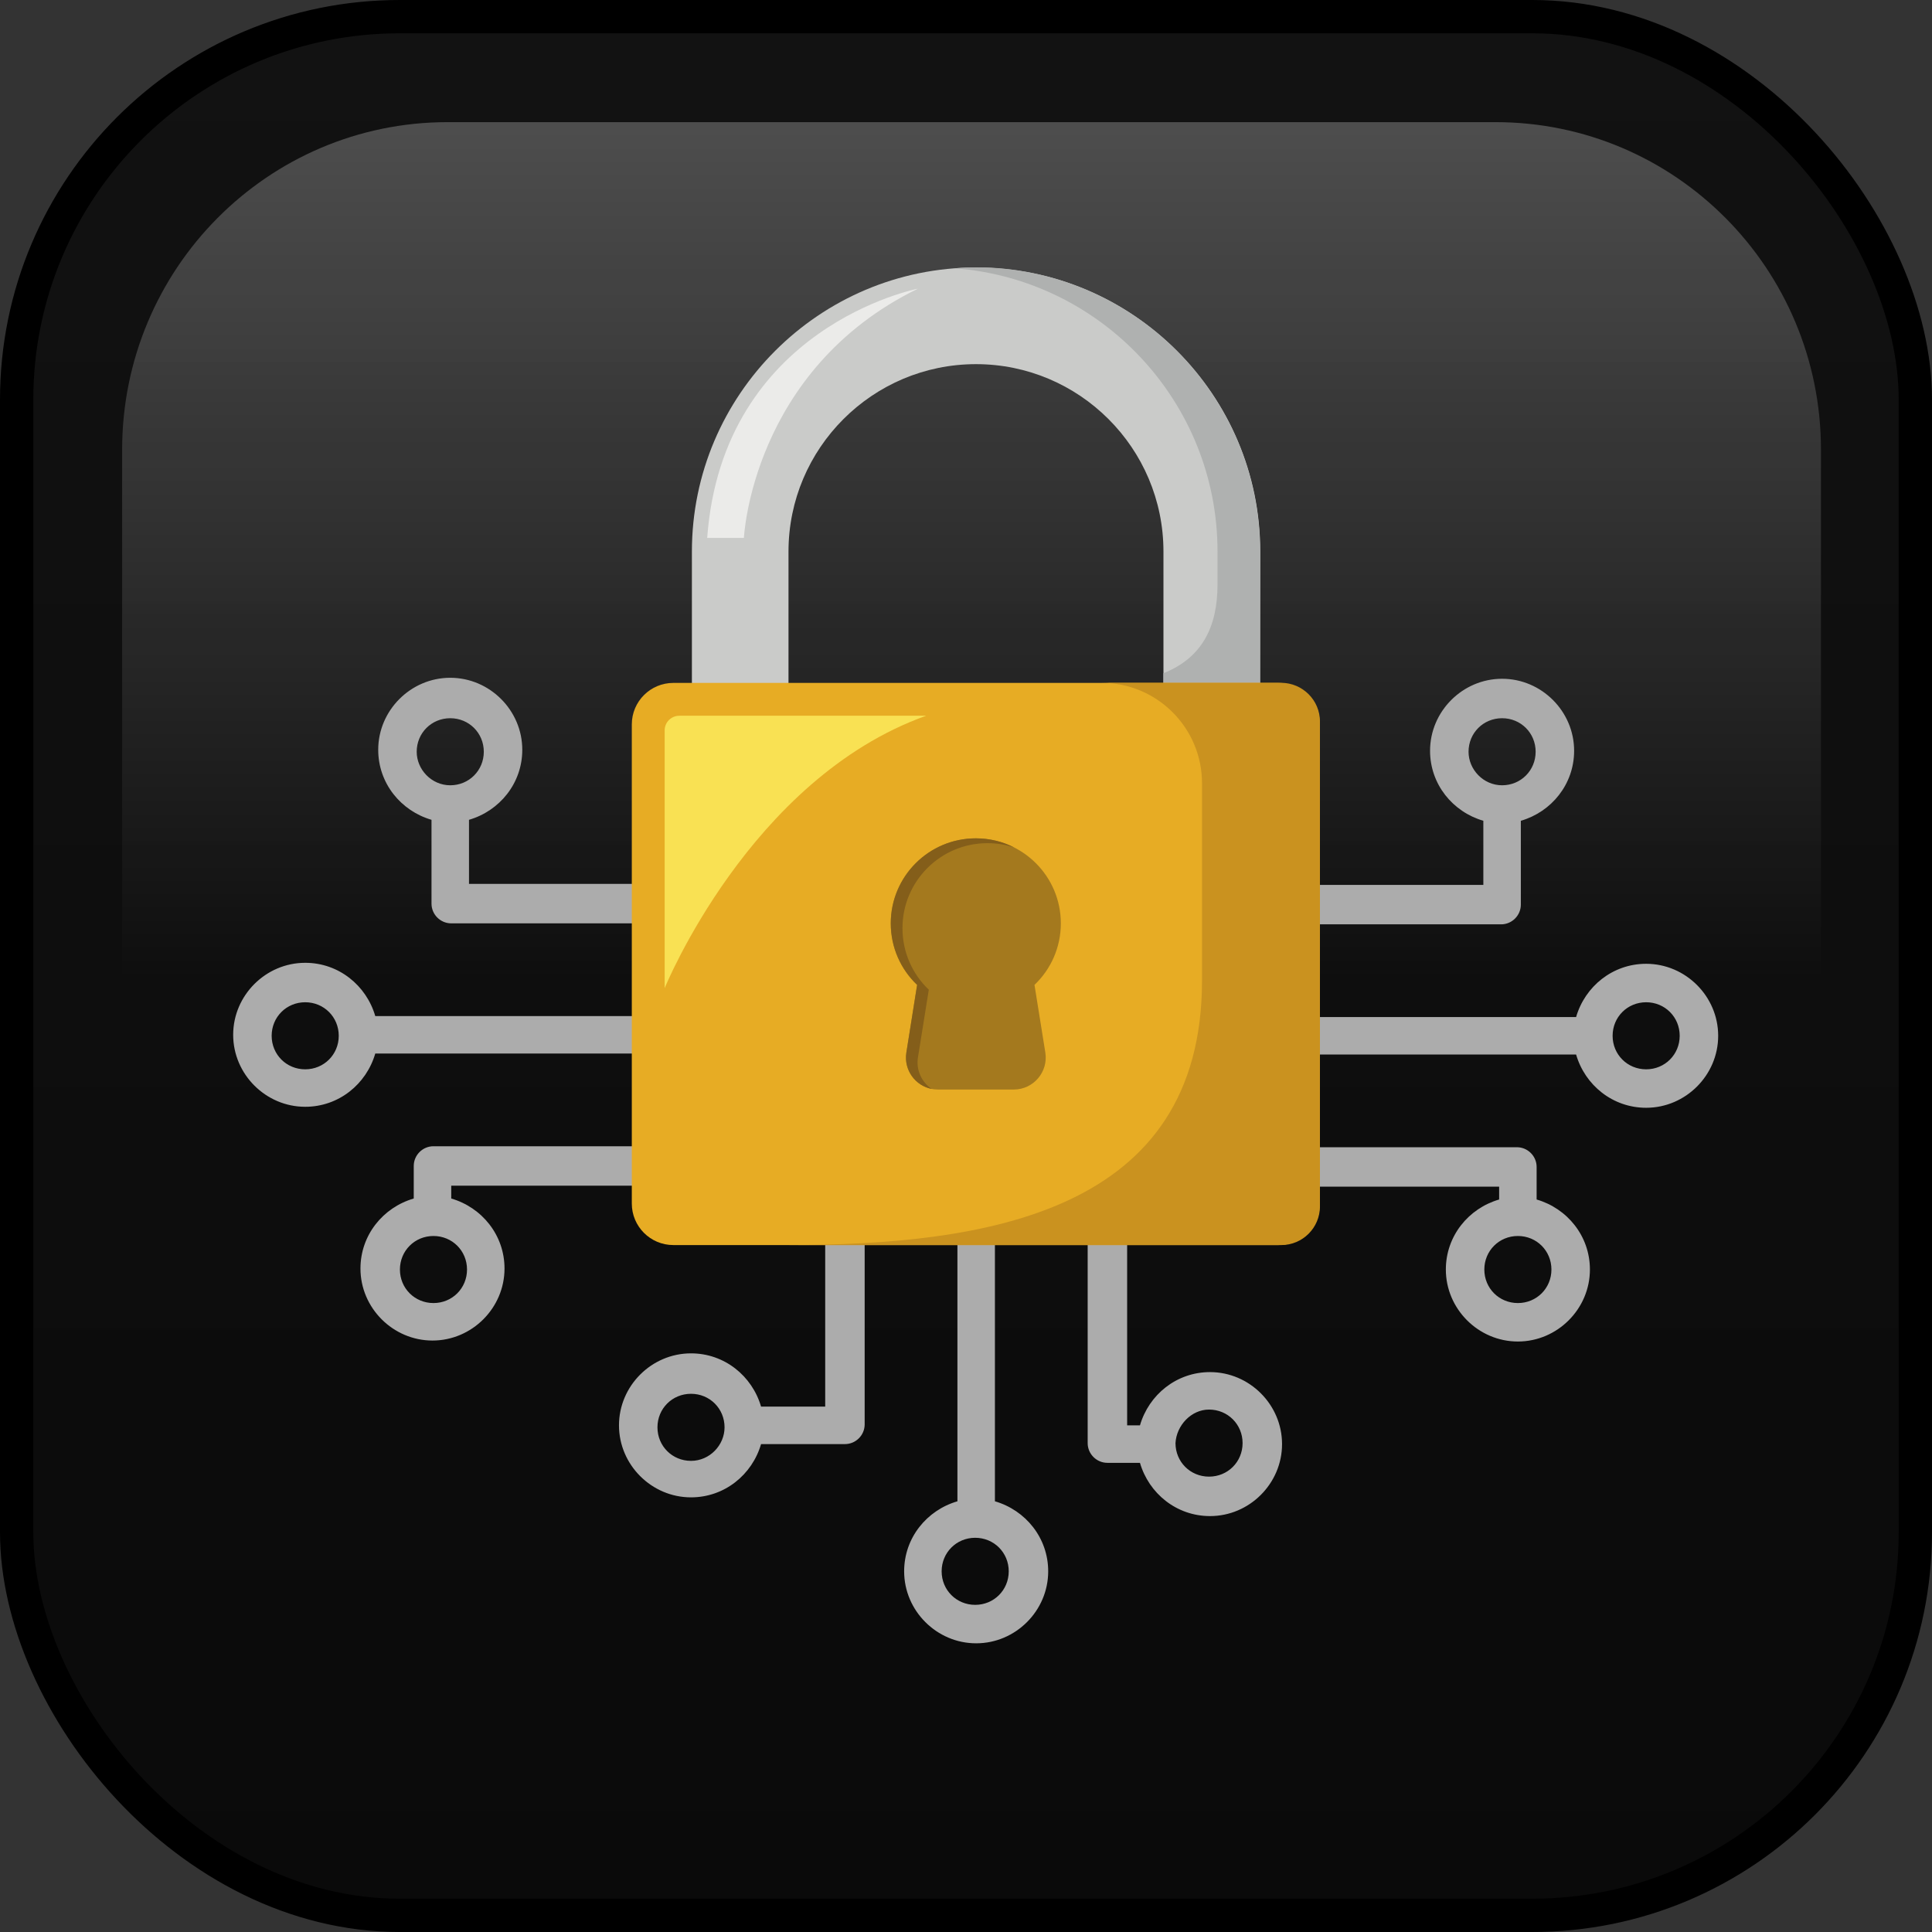 <svg width="174" height="174" viewBox="0 0 174 174" fill="none" xmlns="http://www.w3.org/2000/svg">
<rect x="0" y="0" width="174" height="174" fill="#333333" stroke="none"/>
<g clip-path="url(#clip0_956_680)">
<rect x="1.5" y="1.5" width="171" height="171" rx="34.5" fill="url(#paint0_linear_956_680)" stroke="url(#paint1_linear_956_680)" stroke-width="3"/>
<g opacity="0.5" clip-path="url(#clip1_956_680)">
<path opacity="0.72" d="M164 88V40.507C164 24.208 150.878 11 134.684 11H40.316C24.122 11 11 24.208 11 40.507V88" fill="url(#paint2_linear_956_680)"/>
</g>
<g clip-path="url(#clip2_956_680)">
<path d="M78.674 63.973H77.341C72.009 63.973 67.743 68.326 67.743 73.566V79.606H42.239V73.833C44.994 73.033 47.038 70.546 47.038 67.526C47.038 63.973 44.105 61.042 40.55 61.042C36.996 61.042 34.063 63.973 34.063 67.526C34.063 70.546 36.107 73.033 38.862 73.833V81.383C38.862 82.36 39.662 83.159 40.639 83.159H67.832V91.509H33.797C32.997 88.755 30.509 86.712 27.487 86.712C23.933 86.712 21 89.643 21 93.196C21 96.749 23.933 99.68 27.487 99.68C30.509 99.68 32.997 97.637 33.797 94.884H67.743V103.233H39.04C38.062 103.233 37.263 104.033 37.263 105.01V107.941C34.508 108.74 32.464 111.227 32.464 114.247C32.464 117.8 35.396 120.732 38.951 120.732C42.506 120.732 45.438 117.8 45.438 114.247C45.438 111.227 43.394 108.74 40.639 107.941V106.786H67.566V108.296C67.566 113.626 65.611 111.672 70.943 111.672H74.32V126.683H68.543C67.743 123.929 65.255 121.886 62.234 121.886C58.679 121.886 55.747 124.817 55.747 128.37C55.747 131.923 58.679 134.855 62.234 134.855C65.255 134.855 67.743 132.812 68.543 130.058H76.097C77.074 130.058 77.874 129.259 77.874 128.282V111.76H86.228V135.21C83.473 136.009 81.429 138.496 81.429 141.516C81.429 145.069 84.361 148 87.916 148C91.471 148 94.403 145.069 94.403 141.516C94.403 138.496 92.359 136.009 89.605 135.21V111.76H97.958V129.969C97.958 130.946 98.758 131.746 99.735 131.746H102.668C103.468 134.499 105.956 136.542 108.977 136.542C112.532 136.542 115.464 133.611 115.464 130.058C115.464 126.505 112.532 123.574 108.977 123.574C105.956 123.574 103.468 125.617 102.668 128.37H101.513V111.76H101.601C106.933 111.76 111.199 113.715 111.199 108.385V106.875H135.015V108.03C132.26 108.829 130.216 111.316 130.216 114.336C130.216 117.889 133.149 120.82 136.703 120.82C140.258 120.82 143.191 117.889 143.191 114.336C143.191 111.316 141.147 108.829 138.392 108.03V105.099C138.392 104.122 137.592 103.322 136.615 103.322H111.11V94.973H141.947C142.746 97.726 145.235 99.769 148.256 99.769C151.811 99.769 154.743 96.838 154.743 93.285C154.743 89.732 151.811 86.801 148.256 86.801C145.235 86.801 142.746 88.844 141.947 91.597H111.11V83.248H135.193C136.17 83.248 136.97 82.448 136.97 81.472V73.921C139.725 73.122 141.769 70.635 141.769 67.615C141.769 64.062 138.836 61.131 135.282 61.131C131.727 61.131 128.794 64.062 128.794 67.615C128.794 70.635 130.838 73.122 133.593 73.921V79.695H111.288V73.655C111.288 68.326 106.933 64.062 101.69 64.062H100.357M132.26 67.704C132.26 66.016 133.593 64.684 135.282 64.684C136.97 64.684 138.303 66.016 138.303 67.704C138.303 69.391 136.97 70.724 135.282 70.724C133.593 70.724 132.26 69.303 132.26 67.704ZM37.529 67.704C37.529 66.016 38.862 64.684 40.55 64.684C42.239 64.684 43.572 66.016 43.572 67.704C43.572 69.391 42.239 70.724 40.55 70.724C38.862 70.724 37.529 69.303 37.529 67.704ZM27.487 96.305C25.799 96.305 24.466 94.973 24.466 93.285C24.466 91.597 25.799 90.265 27.487 90.265C29.176 90.265 30.509 91.597 30.509 93.285C30.509 94.973 29.176 96.305 27.487 96.305ZM42.061 114.336C42.061 116.024 40.728 117.356 39.04 117.356C37.351 117.356 36.018 116.024 36.018 114.336C36.018 112.649 37.351 111.316 39.04 111.316C40.728 111.316 42.061 112.649 42.061 114.336ZM62.234 131.568C60.545 131.568 59.212 130.236 59.212 128.548C59.212 126.86 60.545 125.528 62.234 125.528C63.922 125.528 65.255 126.86 65.255 128.548C65.255 130.147 63.922 131.568 62.234 131.568ZM108.888 126.949C110.577 126.949 111.91 128.282 111.91 129.969C111.91 131.657 110.577 132.989 108.888 132.989C107.2 132.989 105.867 131.657 105.867 129.969C105.956 128.37 107.289 126.949 108.888 126.949ZM90.849 141.516C90.849 143.204 89.516 144.536 87.827 144.536C86.139 144.536 84.806 143.204 84.806 141.516C84.806 139.829 86.139 138.496 87.827 138.496C89.516 138.496 90.849 139.829 90.849 141.516ZM139.725 114.336C139.725 116.024 138.392 117.356 136.703 117.356C135.015 117.356 133.682 116.024 133.682 114.336C133.682 112.649 135.015 111.316 136.703 111.316C138.392 111.316 139.725 112.649 139.725 114.336ZM148.256 96.305C146.568 96.305 145.235 94.973 145.235 93.285C145.235 91.597 146.568 90.265 148.256 90.265C149.944 90.265 151.277 91.597 151.277 93.285C151.277 94.973 149.944 96.305 148.256 96.305Z" fill="#ACACAC"/>
<path d="M87.916 93.729C91.253 93.729 93.959 91.025 93.959 87.689C93.959 84.354 91.253 81.649 87.916 81.649C84.579 81.649 81.873 84.354 81.873 87.689C81.873 91.025 84.579 93.729 87.916 93.729Z" fill="#ACACAC"/>
<path d="M113.483 64.63H104.783V49.672C104.783 40.363 97.212 32.796 87.898 32.796C78.585 32.796 71.014 40.363 71.014 49.672V64.639H62.314V49.672C62.314 35.567 73.795 24.091 87.907 24.091C102.019 24.091 113.501 35.567 113.501 49.672L113.483 64.63Z" fill="#CACBC9"/>
<path d="M113.483 49.672V64.639H104.783V60.633C108.267 59.239 109.653 56.458 109.653 52.63V49.672C109.653 36.215 99.202 25.148 85.979 24.162C86.121 24.153 86.263 24.144 86.406 24.135C86.432 24.135 86.459 24.135 86.486 24.127C86.583 24.118 86.69 24.118 86.788 24.109C86.832 24.109 86.868 24.109 86.912 24.1C86.965 24.1 87.028 24.091 87.081 24.091C87.197 24.082 87.303 24.082 87.419 24.082C87.579 24.082 87.739 24.073 87.898 24.073C102.002 24.091 113.483 35.567 113.483 49.672Z" fill="#AFB1B0"/>
<path d="M115.136 112.133H60.643C58.572 112.133 56.902 110.455 56.902 108.394V65.243C56.902 63.174 58.581 61.504 60.643 61.504H115.127C117.197 61.504 118.868 63.183 118.868 65.243V108.394C118.877 110.455 117.197 112.133 115.136 112.133Z" fill="#E7AC24"/>
<path d="M94.145 94.794C94.421 96.544 93.07 98.125 91.302 98.125H84.468C82.7 98.125 81.349 96.544 81.624 94.794L82.593 88.701C81.127 87.307 80.22 85.344 80.22 83.159C80.22 78.931 83.65 75.502 87.88 75.502C92.111 75.502 95.541 78.931 95.541 83.159C95.541 85.335 94.634 87.307 93.168 88.701L94.145 94.794Z" fill="#A4791E"/>
<path d="M118.877 64.977V108.652C118.877 110.57 117.322 112.134 115.393 112.134H70.827C88.929 112.134 108.257 109.176 108.257 88.293V70.546C108.257 65.546 104.205 61.495 99.202 61.495H115.393C117.313 61.504 118.877 63.058 118.877 64.977Z" fill="#CA921F"/>
<path d="M59.861 65.775V88.994C59.861 88.994 67.522 70.137 83.411 64.461H61.185C60.457 64.461 59.861 65.047 59.861 65.775Z" fill="#F9E153"/>
<path d="M81.278 83.594C81.278 85.77 82.184 87.742 83.65 89.136L82.673 95.23C82.486 96.384 83.019 97.468 83.908 98.072C82.424 97.779 81.384 96.358 81.633 94.794L82.602 88.701C81.135 87.307 80.229 85.344 80.229 83.159C80.229 78.931 83.659 75.502 87.889 75.502C89.133 75.502 90.306 75.795 91.346 76.328C90.591 76.07 89.773 75.937 88.929 75.937C84.708 75.937 81.278 79.366 81.278 83.594Z" fill="#845E1A"/>
<path d="M82.664 26.001C82.664 26.001 65.087 29.385 63.691 48.447H66.997C66.997 48.447 67.699 33.311 82.664 26.001Z" fill="#EBEBE9"/>
</g>
</g>
<defs>
<linearGradient id="paint0_linear_956_680" x1="87" y1="0" x2="87" y2="174" gradientUnits="userSpaceOnUse">
<stop stop-color="#0A0A0A" stop-opacity="0.8"/>
<stop offset="1" stop-opacity="0.8"/>
</linearGradient>
<linearGradient id="paint1_linear_956_680" x1="87" y1="0" x2="87" y2="174" gradientUnits="userSpaceOnUse">
<stop/>
<stop offset="1"/>
</linearGradient>
<linearGradient id="paint2_linear_956_680" x1="87.521" y1="88.022" x2="87.521" y2="11" gradientUnits="userSpaceOnUse">
<stop stop-color="white" stop-opacity="0"/>
<stop offset="1" stop-color="white" stop-opacity="0.7"/>
</linearGradient>
<clipPath id="clip0_956_680">
<rect width="174" height="174" fill="white"/>
</clipPath>
<clipPath id="clip1_956_680">
<rect width="153" height="77" fill="white" transform="translate(11 11)"/>
</clipPath>
<clipPath id="clip2_956_680">
<rect width="133.743" height="123.909" fill="white" transform="translate(21 24.091)"/>
</clipPath>
</defs>
</svg>
